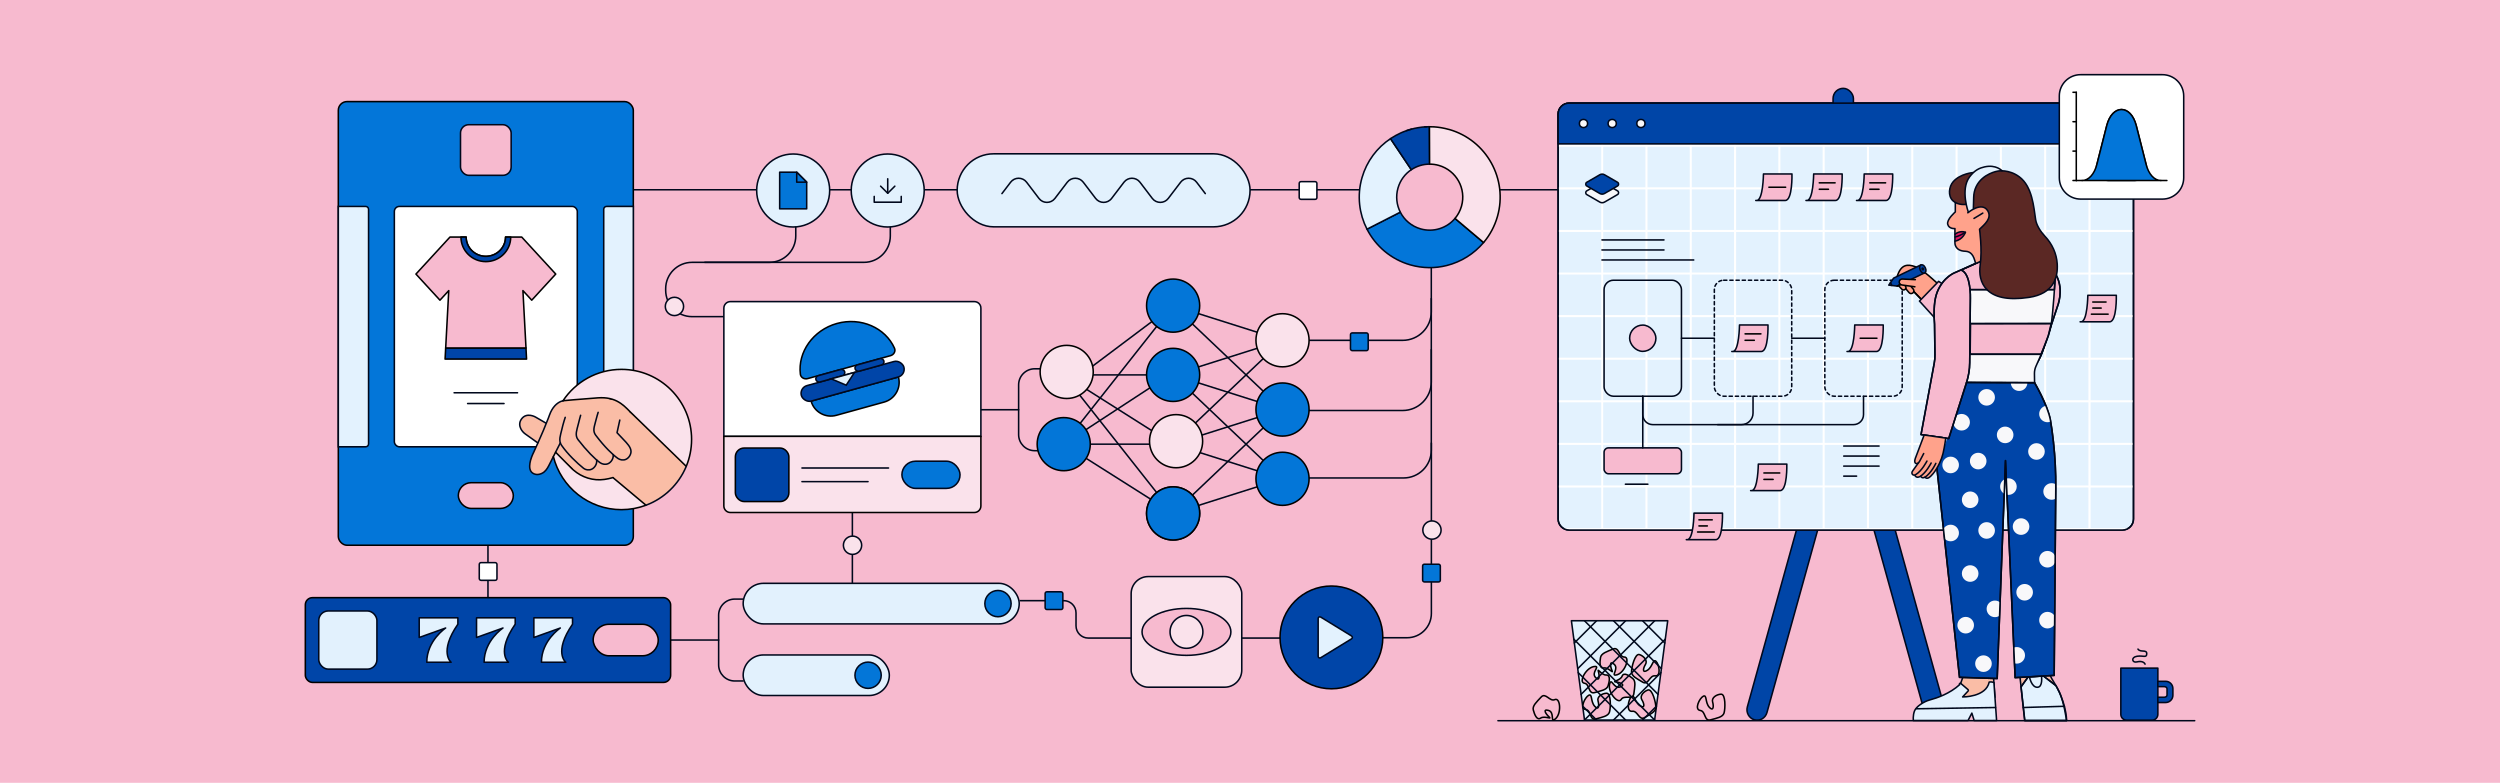 <?xml version="1.0" encoding="UTF-8"?>
<svg xmlns="http://www.w3.org/2000/svg" xmlns:xlink="http://www.w3.org/1999/xlink" id="Layer_1" viewBox="0 0 1600 501">
  <defs>
    <style>.cls-1,.cls-2,.cls-3,.cls-4,.cls-5,.cls-6,.cls-7,.cls-8,.cls-9,.cls-10,.cls-11,.cls-12,.cls-13,.cls-14,.cls-15,.cls-16,.cls-17,.cls-18,.cls-19,.cls-20,.cls-21,.cls-22,.cls-23,.cls-24,.cls-25,.cls-26,.cls-27,.cls-28{stroke-linecap:round;stroke-linejoin:round;}.cls-1,.cls-2,.cls-3,.cls-4,.cls-5,.cls-7,.cls-9,.cls-11,.cls-13,.cls-14,.cls-15,.cls-17,.cls-19,.cls-20,.cls-21,.cls-22,.cls-24,.cls-25,.cls-29,.cls-30,.cls-31,.cls-32,.cls-33,.cls-28{stroke:#00081c;}.cls-1,.cls-34{fill:#5b2824;}.cls-2{fill:#e21462;}.cls-3,.cls-35{fill:#e31462;}.cls-4,.cls-32{fill:#e2f1fd;}.cls-5,.cls-6{fill:#fae2eb;}.cls-6,.cls-8,.cls-10,.cls-12,.cls-16,.cls-18,.cls-23,.cls-26,.cls-27{stroke:#000;}.cls-7{fill:#ffc000;}.cls-8,.cls-36{fill:#ffa28b;}.cls-9,.cls-25,.cls-30,.cls-37{fill:#fff;}.cls-10{fill:#f6b9ce;}.cls-11,.cls-31,.cls-38{fill:#e3f2fe;}.cls-12,.cls-13,.cls-39{fill:#0045a8;}.cls-14{fill:#0045a7;}.cls-15,.cls-18,.cls-26{fill:#0376d9;}.cls-16,.cls-17,.cls-29{fill:#0376d8;}.cls-19,.cls-40,.cls-24,.cls-27,.cls-28{fill:none;}.cls-41{clip-path:url(#clippath);}.cls-40,.cls-42,.cls-43,.cls-44,.cls-34,.cls-35,.cls-36,.cls-37,.cls-38,.cls-39{stroke-width:0px;}.cls-20,.cls-43{fill:#fabda6;}.cls-21,.cls-44{fill:#f8f8fa;}.cls-22,.cls-23,.cls-33,.cls-42{fill:#f7bacf;}.cls-24{stroke-dasharray:0 0 1.99 1.99;}.cls-45{clip-path:url(#clippath-1);}.cls-25,.cls-26,.cls-27{stroke-width:.99px;}.cls-29,.cls-30,.cls-31,.cls-32,.cls-33{stroke-miterlimit:10;}.cls-28{stroke-dasharray:0 0 1.98 1.98;}</style>
    <clipPath id="clippath">
      <path class="cls-40" d="M1365.43,73.06v259.12c0,3.89-3.15,7.03-7.04,7.03h-354.16c-3.89,0-7.03-3.15-7.03-7.03V73.06c0-3.89,3.15-7.03,7.03-7.03h354.16c3.89,0,7.04,3.15,7.04,7.03Z"></path>
    </clipPath>
    <clipPath id="clippath-1">
      <path class="cls-40" d="M1239.6,299.56l14.48,133.93,24.12.78,5.31-139.47,6.17,138.9,25-1.44,1.01-119.89c.08-9.86-.41-19.71-1.49-29.51-.57-5.15-1.24-10.42-1.95-14.11-1.9-9.89-10.14-23.83-10.14-23.83l-43.48-.19"></path>
    </clipPath>
  </defs>
  <rect class="cls-42" x="-4.58" y="-4.42" width="1609.16" height="509.85"></rect>
  <path class="cls-19" d="M916.08,283.58v109.02c0,8.59-6.96,15.55-15.55,15.55h-38.06"></path>
  <line class="cls-19" x1="312.3" y1="337.47" x2="312.3" y2="391.36"></line>
  <line class="cls-19" x1="545.52" y1="327.75" x2="545.52" y2="374.58"></line>
  <path class="cls-19" d="M475.57,383.42h-5.35c-5.68,0-10.29,4.61-10.29,10.29v31.83c0,5.68,4.61,10.29,10.29,10.29h5.35"></path>
  <line class="cls-19" x1="459.92" y1="409.63" x2="426.35" y2="409.63"></line>
  <path class="cls-19" d="M569.8,145.43v5.59c0,9.32-7.56,16.88-16.88,16.88h-110.01c-9.32,0-16.88,7.56-16.88,16.88v.99c0,9.32,7.56,16.88,16.88,16.88h22.32"></path>
  <path class="cls-19" d="M667.56,236.03h-5.35c-5.68,0-10.29,4.61-10.29,10.29v31.83c0,5.68,4.61,10.29,10.29,10.29h5.35"></path>
  <line class="cls-19" x1="651.92" y1="262.23" x2="618.35" y2="262.23"></line>
  <path class="cls-19" d="M916.03,165.42v78.97c0,10.12-8.21,18.33-18.33,18.33h-81.38"></path>
  <path class="cls-19" d="M816.32,217.82h81.38c10.12,0,18.33-8.21,18.33-18.33v-8.39"></path>
  <path class="cls-19" d="M916.03,223.81v64.32c0,9.81-7.96,17.77-17.77,17.77h-76.13"></path>
  <circle class="cls-5" cx="916.45" cy="339.24" r="5.85"></circle>
  <rect class="cls-12" x="195.41" y="382.5" width="233.79" height="54.25" rx="4.57" ry="4.57"></rect>
  <rect class="cls-32" x="204" y="391.01" width="37.23" height="37.23" rx="6.1" ry="6.1"></rect>
  <path class="cls-11" d="M304.98,395.41v12.57l16.91-6.05s-12.06,8.06-12.06,21.91h15.57s-8.07-6.35,4.33-24.34v-4.1h-24.74Z"></path>
  <path class="cls-11" d="M341.67,395.41v12.57l16.91-6.05s-12.06,8.06-12.06,21.91h15.57s-8.07-6.35,4.33-24.34v-4.1h-24.74Z"></path>
  <path class="cls-11" d="M268.29,395.41v12.57l16.91-6.05s-12.06,8.06-12.06,21.91h15.57s-8.07-6.35,4.33-24.34v-4.1h-24.74Z"></path>
  <rect class="cls-23" x="379.63" y="399.55" width="41.64" height="20.15" rx="10.07" ry="10.07"></rect>
  <line class="cls-3" x1="943.16" y1="121.44" x2="1303.6" y2="121.44"></line>
  <line class="cls-3" x1="390.57" y1="121.44" x2="870.28" y2="121.44"></line>
  <path class="cls-15" d="M931.21,139.79l18.29,15.42c-6.12,7.25-14.39,12.39-23.55,14.71-7.4,1.89-15.41,1.87-23.32-.39-12.51-3.58-22.24-12.11-27.76-22.87l21.32-10.88c2.59,5.04,7.15,9.03,13.03,10.71,8.26,2.36,16.79-.53,21.99-6.7Z"></path>
  <path class="cls-11" d="M889.94,88.74l13.31,19.85c-4,2.68-7.11,6.74-8.54,11.76-1.54,5.37-.85,10.83,1.48,15.42l-21.32,10.88c-5-9.74-6.47-21.46-3.2-32.89,3.06-10.68,9.73-19.35,18.27-25.02Z"></path>
  <path class="cls-13" d="M914.85,81.1l.1,23.94c-4.21,0-8.28,1.28-11.69,3.56l-13.31-19.85v-.04c2.11-1.39,4.3-2.61,6.59-3.64.44-.21.89-.4,1.34-.58.76-.31,1.56-.6,2.35-.88.42-.15.84-.31,1.28-.43.23-.06.44-.15.66-.19.4-.14.81-.25,1.19-.35.66-.19,1.34-.35,2.01-.5.78-.15,1.56-.31,2.35-.44.79-.13,1.6-.26,2.4-.34.58-.06,1.19-.12,1.79-.16.43-.02.85-.05,1.26-.06.57-.02,1.13-.05,1.69-.04Z"></path>
  <path class="cls-19" d="M901.5,83.18c-.43.13-.86.28-1.28.43"></path>
  <path class="cls-19" d="M903.35,82.64c-.4.09-.8.21-1.19.35"></path>
  <path class="cls-19" d="M913.16,81.14c-.42,0-.83.04-1.26.06"></path>
  <path class="cls-6" d="M927.42,82.85c23.95,6.85,37.78,31.76,30.94,55.71-1.81,6.32-4.88,11.95-8.86,16.66l-18.29-15.42c1.85-2.22,3.29-4.85,4.14-7.81,3.21-11.23-3.28-22.92-14.51-26.13-1.96-.56-3.94-.83-5.9-.8l-.1-23.94c.61-.01,1.24,0,1.85.05.38,0,.75,0,1.14.03.56.03,1.13.09,1.7.15.29.02.57.06.87.1.53.05,1.05.13,1.57.22.26.03.5.08.76.13.72.12,1.45.27,2.18.44.83.18,1.65.39,2.48.63Z"></path>
  <path class="cls-14" d="M1122.78,460.66h0c-3.45-1.01-5.46-4.73-4.48-8.27l32.49-116.94c.98-3.54,4.61-5.61,8.06-4.6h0c3.45,1.01,5.46,4.73,4.48,8.27l-32.49,116.94c-.98,3.54-4.61,5.61-8.06,4.6Z"></path>
  <path class="cls-14" d="M1239.87,460.66h0c3.45-1.01,5.46-4.73,4.48-8.27l-32.49-116.94c-.98-3.54-4.61-5.61-8.06-4.6h0c-3.45,1.01-5.46,4.73-4.48,8.27l32.49,116.94c.98,3.54,4.61,5.61,8.06,4.6Z"></path>
  <path class="cls-11" d="M1365.43,73.06v259.12c0,3.89-3.15,7.03-7.04,7.03h-354.16c-3.89,0-7.03-3.15-7.03-7.03V73.06c0-3.89,3.15-7.03,7.03-7.03h354.16c3.89,0,7.04,3.15,7.04,7.03Z"></path>
  <g class="cls-41">
    <path class="cls-37" d="M1365.85,121.2c.36,0,.66-.29.66-.66s-.29-.66-.66-.66h-27.93v-25.94h27.93c.36,0,.66-.29.66-.66s-.29-.66-.66-.66h-27.93v-25.94h20.89c.36,0,.66-.29.66-.66s-.29-.66-.66-.66h-21.54s0,0,0,0,0,0,0,0h-28.34s0,0,0,0,0,0,0,0h-28.34s0,0,0,0,0,0,0,0h-28.34s0,0,0,0,0,0,0,0h-28.35s0,0,0,0,0,0,0,0h-28.35s0,0,0,0,0,0,0,0h-28.35s0,0,0,0,0,0,0,0h-28.35s0,0,0,0,0,0,0,0h-28.35s0,0,0,0,0,0,0,0h-28.35s0,0,0,0,0,0,0,0h-28.35s0,0,0,0h-49.08c-.36,0-.66.29-.66.66s.29.66.66.66h20.07v25.94h-27.93c-.36,0-.66.29-.66.66s.29.66.66.66h27.93v25.94h-27.93c-.36,0-.66.29-.66.66s.29.66.66.66h27.93v25.94h-27.93c-.36,0-.66.29-.66.66s.29.66.66.66h27.93v25.94h-27.93c-.36,0-.66.29-.66.66s.29.66.66.66h27.93v25.94h-27.93c-.36,0-.66.29-.66.66s.29.66.66.66h27.93v25.94h-27.93c-.36,0-.66.29-.66.66s.29.66.66.66h27.93v25.94h-27.93c-.36,0-.66.29-.66.66s.29.66.66.66h27.93v25.94h-27.93c-.36,0-.66.29-.66.66s.29.66.66.66h27.93v25.94h-27.93c-.36,0-.66.29-.66.66s.29.66.66.66h27.93v25.94h-27.93c-.36,0-.66.29-.66.66s.29.66.66.66h27.93v-.69h-20.07c-.36,0-.66.29-.66.66s.29.66.66.66h354.16c.36,0,.66-.29.66-.66s-.29-.66-.66-.66h-20.89v.69h27.93c.36,0,.66-.29.66-.66s-.29-.66-.66-.66h-27.93v-25.94h27.93c.36,0,.66-.29.66-.66s-.29-.66-.66-.66h-27.93v-25.94h27.93c.36,0,.66-.29.66-.66s-.29-.66-.66-.66h-27.93v-25.94h27.93c.36,0,.66-.29.66-.66s-.29-.66-.66-.66h-27.93v-25.94h27.93c.36,0,.66-.29.66-.66s-.29-.66-.66-.66h-27.93v-25.94h27.93c.36,0,.66-.29.66-.66s-.29-.66-.66-.66h-27.93v-25.94h27.93c.36,0,.66-.29.66-.66s-.29-.66-.66-.66h-27.93v-25.94h27.93c.36,0,.66-.29.66-.66s-.29-.66-.66-.66h-27.93v-25.94h27.93ZM1336.6,119.89h-27.04v-25.94h27.04v25.94ZM1279.9,92.63h-27.04v-25.94h27.04v25.94ZM1281.21,66.69h27.04v25.94h-27.04v-25.94ZM1167.8,228.91v-25.94h27.04v25.94h-27.04ZM1194.84,230.22v25.94h-27.04v-25.94h27.04ZM1167.8,201.65v-25.94h27.04v25.94h-27.04ZM1167.8,174.4v-25.94h27.04v25.94h-27.04ZM1166.49,174.4h-27.04v-25.94h27.04v25.94ZM1166.49,175.71v25.94h-27.04v-25.94h27.04ZM1166.49,202.97v25.94h-27.04v-25.94h27.04ZM1166.49,230.22v25.94h-27.04v-25.94h27.04ZM1166.49,257.48v25.94h-27.04v-25.94h27.04ZM1167.8,257.48h27.04v25.94h-27.04v-25.94ZM1196.16,257.48h27.04v25.94h-27.04v-25.94ZM1196.16,256.17v-25.94h27.04v25.94h-27.04ZM1196.16,228.91v-25.94h27.04v25.94h-27.04ZM1196.16,201.65v-25.94h27.04v25.94h-27.04ZM1196.16,174.4v-25.94h27.04v25.94h-27.04ZM1196.16,147.14v-25.94h27.04v25.94h-27.04ZM1194.84,147.14h-27.04v-25.94h27.04v25.94ZM1166.49,147.14h-27.04v-25.94h27.04v25.94ZM1138.14,147.14h-27.04v-25.94h27.04v25.94ZM1138.14,148.46v25.94h-27.04v-25.94h27.04ZM1138.14,175.71v25.94h-27.04v-25.94h27.04ZM1138.14,202.97v25.94h-27.04v-25.94h27.04ZM1138.14,230.22v25.94h-27.04v-25.94h27.04ZM1138.14,257.48v25.94h-27.04v-25.94h27.04ZM1138.14,284.74v25.94h-27.04v-25.94h27.04ZM1139.45,284.74h27.04v25.94h-27.04v-25.94ZM1167.8,284.74h27.04v25.94h-27.04v-25.94ZM1196.16,284.74h27.04v25.94h-27.04v-25.94ZM1224.51,284.74h27.04v25.94h-27.04v-25.94ZM1224.51,283.42v-25.94h27.04v25.94h-27.04ZM1224.51,256.17v-25.94h27.04v25.94h-27.04ZM1224.51,228.91v-25.94h27.04v25.94h-27.04ZM1224.51,201.65v-25.94h27.04v25.94h-27.04ZM1224.51,174.4v-25.94h27.04v25.94h-27.04ZM1224.51,147.14v-25.94h27.04v25.94h-27.04ZM1224.51,119.89v-25.94h27.04v25.94h-27.04ZM1223.19,119.89h-27.04v-25.94h27.04v25.94ZM1194.84,119.89h-27.04v-25.94h27.04v25.94ZM1166.49,119.89h-27.04v-25.94h27.04v25.94ZM1138.14,119.89h-27.04v-25.94h27.04v25.94ZM1109.78,119.89h-27.04v-25.94h27.04v25.94ZM1109.78,121.2v25.94h-27.04v-25.94h27.04ZM1109.78,148.46v25.94h-27.04v-25.94h27.04ZM1109.78,175.71v25.94h-27.04v-25.94h27.04ZM1109.78,202.97v25.94h-27.04v-25.94h27.04ZM1109.78,230.22v25.94h-27.04v-25.94h27.04ZM1109.78,257.48v25.94h-27.04v-25.94h27.04ZM1109.78,284.74v25.94h-27.04v-25.94h27.04ZM1109.78,311.99v25.94h-27.04v-25.94h27.04ZM1111.1,311.99h27.04v25.94h-27.04v-25.94ZM1139.45,311.99h27.04v25.94h-27.04v-25.94ZM1167.8,311.99h27.04v25.94h-27.04v-25.94ZM1196.16,311.99h27.04v25.94h-27.04v-25.94ZM1224.51,311.99h27.04v25.94h-27.04v-25.94ZM1252.86,311.99h27.04v25.94h-27.04v-25.94ZM1252.86,310.68v-25.94h27.04v25.94h-27.04ZM1252.86,283.42v-25.94h27.04v25.94h-27.04ZM1252.86,256.17v-25.94h27.04v25.94h-27.04ZM1252.86,228.91v-25.94h27.04v25.94h-27.04ZM1252.86,201.65v-25.94h27.04v25.94h-27.04ZM1252.86,174.4v-25.94h27.04v25.94h-27.04ZM1252.86,147.14v-25.94h27.04v25.94h-27.04ZM1252.86,119.89v-25.94h27.04v25.94h-27.04ZM1251.55,92.63h-27.04v-25.94h27.04v25.94ZM1223.19,92.63h-27.04v-25.94h27.04v25.94ZM1194.84,92.63h-27.04v-25.94h27.04v25.94ZM1166.49,92.63h-27.04v-25.94h27.04v25.94ZM1138.14,92.63h-27.04v-25.94h27.04v25.94ZM1109.78,92.63h-27.04v-25.94h27.04v25.94ZM1081.43,92.63h-27.04v-25.94h27.04v25.94ZM1081.43,93.95v25.94h-27.04v-25.94h27.04ZM1081.43,121.2v25.94h-27.04v-25.94h27.04ZM1081.43,148.46v25.94h-27.04v-25.94h27.04ZM1081.43,175.71v25.94h-27.04v-25.94h27.04ZM1081.43,202.97v25.94h-27.04v-25.94h27.04ZM1081.43,230.22v25.94h-27.04v-25.94h27.04ZM1081.43,257.48v25.94h-27.04v-25.94h27.04ZM1081.43,284.74v25.94h-27.04v-25.94h27.04ZM1081.43,311.99v25.94h-27.04v-25.94h27.04ZM1081.43,339.25v-.69h-27.04v.69h27.04ZM1082.75,339.25h27.04v-.69h-27.04v.69ZM1111.1,339.25h27.04v-.69h-27.04v.69ZM1139.45,339.25h27.04v-.69h-27.04v.69ZM1167.8,339.25h27.04v-.69h-27.04v.69ZM1196.16,339.25h27.04v-.69h-27.04v.69ZM1224.51,339.25h27.04v-.69h-27.04v.69ZM1252.86,339.25h27.04v-.69h-27.04v.69ZM1281.21,339.25h27.04v-.69h-27.04v.69ZM1281.21,337.93v-25.94h27.04v25.94h-27.04ZM1281.21,310.68v-25.94h27.04v25.94h-27.04ZM1281.21,283.42v-25.94h27.04v25.94h-27.04ZM1281.21,256.17v-25.94h27.04v25.94h-27.04ZM1281.21,228.91v-25.94h27.04v25.94h-27.04ZM1281.21,201.65v-25.94h27.04v25.94h-27.04ZM1281.21,174.4v-25.94h27.04v25.94h-27.04ZM1281.21,147.14v-25.94h27.04v25.94h-27.04ZM1281.21,119.89v-25.94h27.04v25.94h-27.04ZM1336.6,92.63h-27.04v-25.94h27.04v25.94ZM1026.04,66.69h27.04v25.94h-27.04v-25.94ZM1026.04,93.95h27.04v25.94h-27.04v-25.94ZM1026.04,121.2h27.04v25.94h-27.04v-25.94ZM1026.04,148.46h27.04v25.94h-27.04v-25.94ZM1026.04,175.71h27.04v25.94h-27.04v-25.94ZM1026.04,202.97h27.04v25.94h-27.04v-25.94ZM1026.04,230.22h27.04v25.94h-27.04v-25.94ZM1026.04,257.48h27.04v25.94h-27.04v-25.94ZM1026.04,284.74h27.04v25.94h-27.04v-25.94ZM1026.04,311.99h27.04v25.94h-27.04v-25.94ZM1026.04,339.25h27.04v-.69h-27.04v.69ZM1336.6,338.55h-27.04v.69h27.04v-.69ZM1336.6,337.93h-27.04v-25.94h27.04v25.94ZM1336.6,310.68h-27.04v-25.94h27.04v25.94ZM1336.6,283.42h-27.04v-25.94h27.04v25.94ZM1336.6,256.17h-27.04v-25.94h27.04v25.94ZM1336.6,228.91h-27.04v-25.94h27.04v25.94ZM1336.6,201.65h-27.04v-25.94h27.04v25.94ZM1336.6,174.4h-27.04v-25.94h27.04v25.94ZM1336.6,147.14h-27.04v-25.94h27.04v25.94Z"></path>
  </g>
  <path class="cls-22" d="M1139.24,313.99c-4.77,0-22.33,0-18.23,0s4.32-16.97,4.32-16.97h18.23s.45,16.97-4.32,16.97Z"></path>
  <line class="cls-10" x1="1128.93" y1="302.71" x2="1139.01" y2="302.71"></line>
  <line class="cls-10" x1="1128.93" y1="306.82" x2="1134.78" y2="306.82"></line>
  <path class="cls-19" d="M1365.43,73.06v259.12c0,3.89-3.15,7.03-7.04,7.03h-354.16c-3.89,0-7.03-3.15-7.03-7.03V73.06c0-3.89,3.15-7.03,7.03-7.03h354.16c3.89,0,7.04,3.15,7.04,7.03Z"></path>
  <rect class="cls-13" x="1173.16" y="56.54" width="13.03" height="26.91" rx="6.52" ry="6.52"></rect>
  <path class="cls-14" d="M1365.43,73.03v19.04h-368.22v-19.04c0-3.89,3.15-7.03,7.03-7.03h354.16c3.89,0,7.04,3.15,7.04,7.03Z"></path>
  <line class="cls-2" x1="958.71" y1="461.24" x2="1404.59" y2="461.24"></line>
  <path class="cls-23" d="M1088.2,454.71c3.5.47,2.44,7.14,6.51,6.01,4.07-1.13,7.86-1.72,8.68-4.41.81-2.69,1.08-12.15-1.9-12.03s-6.23,2.29-5.42,5c.81,2.71.54,6.34-2.17,3.31-2.71-3.04-1.36-8.25-3.8-7-2.44,1.25-5.96,8.57-1.9,9.11Z"></path>
  <path class="cls-23" d="M995.05,447.76c-3.22,1.46-5.85-4.77-8.7-1.66-2.85,3.11-5.76,5.62-5.03,8.33.73,2.71,2.23,6.84,4.7,5.15,2.47-1.68,7.54,1.14,5.41-.73-2.12-1.87-4.29-5.31-.38-4.17,3.91,1.14,1.31,7.29,3.69,5.92,4.92-2.84,4.05-14.54.31-12.85Z"></path>
  <polygon class="cls-11" points="1067.34 397.27 1065.78 409.1 1065.46 411.51 1063.3 427.94 1062.96 430.52 1061.13 444.37 1060.13 451.95 1058.97 460.81 1058.96 460.85 1014.09 460.85 1014.08 460.81 1014.08 460.8 1012.91 451.95 1011.92 444.36 1010.09 430.53 1010.08 430.52 1009.75 427.94 1007.58 411.51 1007.26 409.1 1005.7 397.27 1067.34 397.27"></polygon>
  <path class="cls-23" d="M1014.88,454.1c3.5.47,2.44,7.14,6.51,6.01,4.07-1.13,7.86-1.72,8.68-4.41s1.08-12.15-1.9-12.03c-2.98.12-6.23,2.29-5.42,5,.81,2.71.54,6.34-2.17,3.31-2.71-3.04-1.36-8.25-3.8-7-2.44,1.25-5.96,8.57-1.9,9.11Z"></path>
  <path class="cls-23" d="M1044.69,455.22c3.5-.49,4.27,6.22,7.88,4.04,3.61-2.18,7.11-3.77,7.17-6.58.06-2.81-2.22-12-5.06-11.08-2.84.92-5.39,3.88-3.88,6.28,1.51,2.39,2.23,5.97-1.2,3.77-3.43-2.2-3.52-7.58-5.54-5.72-2.01,1.86-3.44,9.86.62,9.29Z"></path>
  <path class="cls-23" d="M1059.22,432.55c-3.5-.49-4.27,6.22-7.88,4.04-3.61-2.18-7.11-3.77-7.17-6.58-.06-2.81,2.22-12,5.06-11.08,2.84.92,5.39,3.88,3.88,6.28-1.51,2.39-2.23,5.97,1.2,3.77,3.43-2.2,3.52-7.58,5.54-5.72s3.44,9.86-.62,9.29Z"></path>
  <path class="cls-23" d="M1014,437.26c3.5.47,2.44,7.14,6.51,6.01,4.07-1.13,7.86-1.72,8.68-4.41.81-2.69,1.72-6.98-1.26-6.86-2.98.12-5.79-4.95-4.98-2.24.81,2.71.83,6.77-1.88,3.74-2.71-3.04,2.74-6.88,0-6.97-5.67-.19-11.13,10.19-7.06,10.74Z"></path>
  <path class="cls-23" d="M1037.6,447.63c1.79-3.05,7.53.52,8.06-3.67.54-4.19,1.46-7.92-.7-9.71-2.16-1.79-5.77-4.3-6.81-1.5-1.04,2.8-6.81,3.42-4,3.72,2.81.3,6.56,1.86,2.71,3.18-3.85,1.32-5.28-5.19-6.43-2.7-2.38,5.16,5.08,14.21,7.16,10.67Z"></path>
  <path class="cls-23" d="M1039.58,420.51c-3.53-.02-3.33-6.77-7.22-5.13-3.89,1.64-7.58,2.71-8.04,5.48-.46,2.77-.82,7.15,2.12,6.64s6.38,4.17,5.23,1.59c-1.15-2.59-1.69-6.61,1.39-3.95,3.08,2.67-1.84,7.18.89,6.92,5.65-.54,9.73-11.53,5.63-11.55Z"></path>
  <polyline class="cls-19" points="1021.81 397.27 1017.93 401.16 1008.62 410.46 1007.58 411.51"></polyline>
  <polyline class="cls-19" points="1009.75 427.94 1017.93 419.77 1027.23 410.46 1036.52 401.17 1040.41 397.27"></polyline>
  <polyline class="cls-19" points="1011.92 444.36 1017.93 438.35 1027.22 429.06 1036.52 419.76 1045.82 410.46 1055.12 401.16 1059.01 397.27"></polyline>
  <polyline class="cls-19" points="1014.08 460.81 1014.08 460.8 1017.93 456.96 1027.23 447.66 1036.52 438.37 1045.82 429.06 1055.12 419.77 1064.42 410.46 1065.78 409.1"></polyline>
  <polyline class="cls-19" points="1062.96 430.52 1055.12 438.35 1045.82 447.66 1036.52 456.95 1032.63 460.85"></polyline>
  <polyline class="cls-19" points="1051.24 460.85 1055.12 456.96 1060.13 451.95"></polyline>
  <polyline class="cls-19" points="1012.91 451.95 1017.93 456.96 1021.81 460.85"></polyline>
  <polyline class="cls-19" points="1010.08 430.52 1010.09 430.53 1017.93 438.35 1027.23 447.66 1036.52 456.95 1040.41 460.85"></polyline>
  <polyline class="cls-19" points="1058.97 460.81 1055.12 456.96 1045.82 447.66 1036.52 438.37 1027.22 429.06 1017.93 419.77 1008.62 410.46 1007.26 409.1"></polyline>
  <polyline class="cls-19" points="1014.04 397.27 1017.93 401.16 1027.23 410.46 1036.52 419.76 1045.82 429.06 1055.12 438.35 1061.13 444.37"></polyline>
  <polyline class="cls-19" points="1032.63 397.27 1036.52 401.17 1045.82 410.46 1055.12 419.77 1063.3 427.94"></polyline>
  <polyline class="cls-19" points="1065.46 411.51 1064.42 410.46 1055.12 401.16 1051.24 397.27"></polyline>
  <circle class="cls-21" cx="1013.43" cy="79.03" r="2.62"></circle>
  <circle class="cls-21" cx="1031.81" cy="79.03" r="2.62"></circle>
  <circle class="cls-21" cx="1050.18" cy="79.03" r="2.62"></circle>
  <path class="cls-13" d="M1357.34,427.61h23.69v29.57c0,2.06-1.67,3.74-3.74,3.74h-16.22c-2.06,0-3.74-1.67-3.74-3.74v-29.57h0Z"></path>
  <path class="cls-13" d="M1386.01,436.05h-4.98v3.4h4.15c.95,0,1.73.63,1.73,1.41v3.95c0,.78-.78,1.41-1.73,1.41h-4.15v3.4h4.98c2.55,0,4.64-2.09,4.64-4.64v-4.31c0-2.55-2.09-4.64-4.64-4.64Z"></path>
  <path class="cls-19" d="M1372.83,425.04s-.89-2.51-5.36-1.4c-2.89.72-3.86-3.02.22-3.63,4.08-.61,6.15,1.25,6.22-1.6.07-2.98-4.04-.64-5.6-2.98"></path>
  <path class="cls-21" d="M1015.55,122.15l8.35-4.82c.92-.53,2.05-.53,2.96,0l8.35,4.82c.92.53.92,1.85,0,2.38l-8.35,4.82c-.92.53-2.05.53-2.96,0l-8.35-4.82c-.92-.53-.92-1.85,0-2.38Z"></path>
  <path class="cls-13" d="M1015.55,116.65l8.35-4.82c.92-.53,2.05-.53,2.96,0l8.35,4.82c.92.53.92,1.85,0,2.38l-8.35,4.82c-.92.53-2.05.53-2.96,0l-8.35-4.82c-.92-.53-.92-1.85,0-2.38Z"></path>
  <path class="cls-22" d="M1207,128.3c-4.77,0-22.33,0-18.23,0s4.32-16.97,4.32-16.97h18.23s.45,16.97-4.32,16.97Z"></path>
  <line class="cls-10" x1="1196.7" y1="117.02" x2="1206.77" y2="117.02"></line>
  <line class="cls-10" x1="1196.7" y1="121.13" x2="1202.55" y2="121.13"></line>
  <path class="cls-22" d="M1174.66,128.3c-4.77,0-22.33,0-18.23,0s4.32-16.97,4.32-16.97h18.23s.45,16.97-4.32,16.97Z"></path>
  <line class="cls-10" x1="1164.35" y1="117.02" x2="1174.43" y2="117.02"></line>
  <line class="cls-10" x1="1164.35" y1="121.13" x2="1170.21" y2="121.13"></line>
  <path class="cls-22" d="M1142.53,128.3c-4.77,0-22.33,0-18.23,0s4.32-16.97,4.32-16.97h18.23s.45,16.97-4.32,16.97Z"></path>
  <line class="cls-10" x1="1132.12" y1="119.82" x2="1142.79" y2="119.82"></line>
  <rect class="cls-28" x="1097.18" y="179.34" width="49.52" height="74.24" rx="6" ry="6"></rect>
  <rect class="cls-19" x="1026.61" y="179.34" width="49.52" height="74.24" rx="6" ry="6"></rect>
  <rect class="cls-22" x="1026.61" y="286.63" width="49.52" height="16.59" rx="2.84" ry="2.84"></rect>
  <rect class="cls-24" x="1167.89" y="179.34" width="49.52" height="74.24" rx="6" ry="6"></rect>
  <path class="cls-19" d="M1192.65,253.68v11.68c0,3.53-2.86,6.4-6.4,6.4h-128.49c-3.53,0-6.4-2.86-6.4-6.4v-11.72"></path>
  <line class="cls-21" x1="1076.13" y1="216.46" x2="1097.18" y2="216.46"></line>
  <line class="cls-21" x1="1051.37" y1="253.58" x2="1051.37" y2="286.63"></line>
  <line class="cls-21" x1="1146.7" y1="216.46" x2="1167.89" y2="216.46"></line>
  <line class="cls-21" x1="1025.28" y1="166.39" x2="1083.97" y2="166.39"></line>
  <line class="cls-21" x1="1025.28" y1="159.97" x2="1064.92" y2="159.97"></line>
  <line class="cls-21" x1="1025.28" y1="153.55" x2="1064.92" y2="153.55"></line>
  <line class="cls-21" x1="1180.01" y1="291.89" x2="1202.57" y2="291.89"></line>
  <line class="cls-21" x1="1180.01" y1="298.31" x2="1202.57" y2="298.31"></line>
  <line class="cls-21" x1="1180.01" y1="304.72" x2="1188.21" y2="304.72"></line>
  <line class="cls-21" x1="1180.01" y1="285.47" x2="1202.57" y2="285.47"></line>
  <line class="cls-21" x1="1040.26" y1="309.89" x2="1054.62" y2="309.89"></line>
  <rect class="cls-22" x="1042.96" y="208.05" width="16.82" height="16.82" rx="8.41" ry="8.41"></rect>
  <path class="cls-19" d="M1121.94,253.58v10.79c0,4.08-3.31,7.39-7.39,7.39h-15.21"></path>
  <path class="cls-22" d="M1127.19,224.95c-4.77,0-22.33,0-18.23,0s4.32-16.97,4.32-16.97h18.23s.45,16.97-4.32,16.97Z"></path>
  <line class="cls-10" x1="1116.88" y1="213.67" x2="1126.96" y2="213.67"></line>
  <line class="cls-10" x1="1116.88" y1="217.78" x2="1122.74" y2="217.78"></line>
  <path class="cls-22" d="M1200.94,224.95c-4.77,0-22.33,0-18.23,0s4.32-16.97,4.32-16.97h18.23s.45,16.97-4.32,16.97Z"></path>
  <line class="cls-10" x1="1190.54" y1="216.46" x2="1201.21" y2="216.46"></line>
  <path class="cls-22" d="M1098.07,345.38c-4.77,0-22.33,0-18.23,0s4.32-16.97,4.32-16.97h18.23s.45,16.97-4.32,16.97Z"></path>
  <line class="cls-10" x1="1087.35" y1="332.7" x2="1095.79" y2="332.7"></line>
  <line class="cls-10" x1="1087.35" y1="336.59" x2="1092.68" y2="336.59"></line>
  <line class="cls-10" x1="1086.46" y1="340.48" x2="1097.12" y2="340.48"></line>
  <path class="cls-22" d="M1350.12,205.96c-4.77,0-22.33,0-18.23,0s4.32-16.97,4.32-16.97h18.23s.45,16.97-4.32,16.97Z"></path>
  <line class="cls-10" x1="1339.4" y1="193.29" x2="1347.83" y2="193.29"></line>
  <line class="cls-10" x1="1339.4" y1="197.17" x2="1344.73" y2="197.17"></line>
  <line class="cls-10" x1="1338.51" y1="201.06" x2="1349.17" y2="201.06"></line>
  <path class="cls-8" d="M1243.02,184.14c-5.05-4.48-12.5-11.83-17.35-13.5-4.85-1.67-9.02-1.62-11.51,6.38l.86,5.7,4.64,1.98,5.18,1.91,8.08,8.35"></path>
  <polygon class="cls-39" points="1231.73 174.62 1229.42 169.51 1211.92 177.99 1209.92 180.87 1210.75 182.7 1214.23 183.1 1231.73 174.62"></polygon>
  <polygon class="cls-39" points="1210.75 182.7 1209.92 180.87 1208.81 182.47 1210.75 182.7"></polygon>
  <polygon class="cls-19" points="1209.92 180.87 1211.92 177.99 1229.42 169.51 1231.73 174.62 1214.23 183.1 1210.75 182.7 1208.81 182.47 1209.92 180.87"></polygon>
  <line class="cls-19" x1="1209.92" y1="180.87" x2="1210.75" y2="182.7"></line>
  <ellipse class="cls-13" cx="1230.57" cy="172.07" rx="1.79" ry="2.81" transform="translate(38.11 521.29) rotate(-24.28)"></ellipse>
  <ellipse class="cls-17" cx="1230.57" cy="172.07" rx=".4" ry=".63" transform="translate(38.11 521.29) rotate(-24.28)"></ellipse>
  <path class="cls-8" d="M1222.93,183.22l1.53,1.77c.64.74.55,1.86-.21,2.49h0c-.74.62-1.84.52-2.46-.22l-2.16-2.56"></path>
  <path class="cls-8" d="M1219.2,182.68l.33.47c.47.67.33,1.59-.31,2.09h0c-.63.49-1.54.42-2.08-.17l-2.13-2.34"></path>
  <path class="cls-8" d="M1225.81,178.98l-8.25-.39c-.97-.08-1.85.58-2.03,1.54h0c-.2,1.05.5,2.05,1.56,2.23l8.41,1.18"></path>
  <line class="cls-8" x1="1232.9" y1="194.97" x2="1224.82" y2="186.62"></line>
  <line class="cls-8" x1="1214.23" y1="183.1" x2="1216.35" y2="182.08"></line>
  <path class="cls-22" d="M1284.22,233.2s1.98,4.51,9.55,5.56c4.41.62,8.06-3.62,10.37-7.33,1.4-2.26,2.51-4.69,3.34-7.22l9.15-27.65s4.55-10.81-.59-20.32l-31.81,56.94h0Z"></path>
  <path class="cls-19" d="M1284.22,233.2s1.98,4.51,9.55,5.56c4.41.62,8.06-3.62,10.37-7.33,1.4-2.26,2.51-4.69,3.34-7.22l9.15-27.65s4.6-10.7-.54-20.2"></path>
  <polygon class="cls-22" points="1250.57 186.54 1240.72 180.06 1228.46 192.7 1242.08 207.75 1250.57 186.54"></polygon>
  <path class="cls-43" d="M1291.04,416.72l2.45,23.41,21.17-2.59-4.38-10.1-1.88-10.82-17.36.09Z"></path>
  <path class="cls-11" d="M1322.58,461.14s-1.5-11.36-4.49-18c-.57-1.28-2.34-4.41-2.34-4.41,0,0-7.91-6.11-8.03-6.1l-9.66.59c-.2,0-4.59,6.46-4.59,6.46l2.42,21.47h26.69Z"></path>
  <path class="cls-19" d="M1291.06,417.18l3.89,36.23.85,7.74h26.82s-.01-3.62-1.26-8.55c-1.11-4.38-3.19-10.17-7.12-16.39-1.68-2.65-2.98-5.52-3.9-8.52-.79-2.56-1.58-7-2.12-10.94"></path>
  <path class="cls-20" d="M1255.15,446.28l21.6-.03-1.97-28.53-17.96,1.15-.2,13.43-1.86,5.24,4.41,4.23-4.01,4.51Z"></path>
  <path class="cls-11" d="M1276.1,436.88s-1.27-.71-3.01-.37c-2.04,9.73-17,9.53-17,9.53l3.56-3.86c.1-.11.15-.25.14-.39,0-.14-.08-.28-.18-.38l-4.85-4.14c-.22-.19-.37.01-.56.24-.19.23-.35.38-.13.57l.11.1c-6.35,5.75-14.34,8.51-19.31,9.84-3.63.99-8.55,4.14-9.63,7.1-1.08,2.96-.69,6.02-.69,6.02h34.98s2.46-4.74,2.46-4.74l1.48,4.74h14.35s-1.71-24.26-1.71-24.26Z"></path>
  <path class="cls-19" d="M1226.48,453.62l50.64-.81"></path>
  <line class="cls-21" x1="1294.88" y1="452.81" x2="1321.21" y2="452.02"></line>
  <path class="cls-19" d="M1298.86,433.27s1.29,6.59,4.99,6.59c3.7,0,2.71-7.02,2.71-7.02"></path>
  <path class="cls-13" d="M1239.6,299.56l14.48,133.93,24.12.78,5.31-139.47,6.17,138.9,25-1.44,1.01-119.89c.08-9.86-.41-19.71-1.49-29.51-.57-5.15-1.24-10.42-1.95-14.11-1.9-9.89-10.14-23.83-10.14-23.83l-43.48-.19"></path>
  <g class="cls-45">
    <path class="cls-44" d="M1315.69,264.92c0,2.93-2.38,5.31-5.31,5.31-2.93,0-5.31-2.38-5.31-5.31,0-2.93,2.38-5.31,5.31-5.31,2.93,0,5.31,2.38,5.31,5.31Z"></path>
    <path class="cls-44" d="M1308.65,288.95c0,2.93-2.38,5.31-5.31,5.31-2.93,0-5.31-2.38-5.31-5.31,0-2.93,2.38-5.31,5.31-5.31,2.93,0,5.31,2.38,5.31,5.31Z"></path>
    <path class="cls-44" d="M1253.72,297.57c0,2.93-2.38,5.31-5.31,5.31-2.93,0-5.31-2.38-5.31-5.31s2.38-5.31,5.31-5.31c2.93,0,5.31,2.38,5.31,5.31Z"></path>
    <circle class="cls-44" cx="1260.91" cy="319.85" r="5.31"></circle>
    <circle class="cls-44" cx="1271.44" cy="339.49" r="5.31"></circle>
    <circle class="cls-44" cx="1285.39" cy="311.42" r="5.31"></circle>
    <path class="cls-44" d="M1315.69,357.91c0,2.93-2.38,5.31-5.31,5.31-2.93,0-5.31-2.38-5.31-5.31,0-2.93,2.38-5.31,5.31-5.31,2.93,0,5.31,2.38,5.31,5.31Z"></path>
    <circle class="cls-44" cx="1276.75" cy="389.67" r="5.31"></circle>
    <circle class="cls-44" cx="1260.91" cy="367.06" r="5.31"></circle>
    <path class="cls-44" d="M1263.35,400.12c0,2.93-2.38,5.31-5.31,5.31-2.93,0-5.31-2.38-5.31-5.31s2.38-5.31,5.31-5.31c2.93,0,5.31,2.38,5.31,5.31Z"></path>
    <circle class="cls-44" cx="1313.04" cy="314.54" r="5.31"></circle>
    <circle class="cls-44" cx="1293.48" cy="337.01" r="5.31"></circle>
    <path class="cls-44" d="M1315.69,396.9c0,2.93-2.38,5.31-5.31,5.31-2.93,0-5.31-2.38-5.31-5.31,0-2.93,2.38-5.31,5.31-5.31,2.93,0,5.31,2.38,5.31,5.31Z"></path>
    <path class="cls-44" d="M1274.73,424.73c0,2.93-2.38,5.31-5.31,5.31-2.93,0-5.31-2.38-5.31-5.31s2.38-5.31,5.31-5.31c2.93,0,5.31,2.38,5.31,5.31Z"></path>
    <path class="cls-44" d="M1301.08,379.05c0,2.93-2.38,5.31-5.31,5.31-2.93,0-5.31-2.38-5.31-5.31s2.38-5.31,5.31-5.31,5.31,2.38,5.31,5.31Z"></path>
    <circle class="cls-44" cx="1290.7" cy="419.42" r="5.31"></circle>
    <path class="cls-44" d="M1297.53,244.91c0,2.93-2.38,5.31-5.31,5.31-2.93,0-5.31-2.38-5.31-5.31,0-2.93,2.38-5.31,5.31-5.31,2.93,0,5.31,2.38,5.31,5.31Z"></path>
    <path class="cls-44" d="M1288.61,278.33c0,2.93-2.38,5.31-5.31,5.31-2.93,0-5.31-2.38-5.31-5.31,0-2.93,2.38-5.31,5.31-5.31,2.93,0,5.31,2.38,5.31,5.31Z"></path>
    <circle class="cls-44" cx="1266.05" cy="295.09" r="5.31"></circle>
    <path class="cls-44" d="M1253.72,341.12c0,2.93-2.38,5.31-5.31,5.31-2.93,0-5.31-2.38-5.31-5.31,0-2.93,2.38-5.31,5.31-5.31,2.93,0,5.31,2.38,5.31,5.31Z"></path>
    <circle class="cls-44" cx="1271.44" cy="254.3" r="5.31"></circle>
    <path class="cls-44" d="M1260.74,270.23c0,2.93-2.38,5.31-5.31,5.31-2.93,0-5.31-2.38-5.31-5.31,0-2.93,2.38-5.31,5.31-5.31,2.93,0,5.31,2.38,5.31,5.31Z"></path>
  </g>
  <path class="cls-44" d="M1258.62,244.72l43.48.19-.06-7.94,7.09-17.13,2.45-7.22,1.43-7.36,2.15-23.66-.21-5.22-46.36-9.22-17.14,7.14,7.17,70.41Z"></path>
  <path class="cls-22" d="M1261.14,207.17l-.23,19.44,45.43.08,4.55-11.73,1.85-7.87-51.6.08Z"></path>
  <path class="cls-22" d="M1255.38,172.74l5.44,12.62h54s.37-5.74.37-5.74l-6.25-5.6,1.85-7.87-43.24.92-12.18,5.66Z"></path>
  <path class="cls-22" d="M1267.37,167.37l-16.02,7.02s-7.56,2.65-11.49,12.43c-1.96,4.89-2.4,11.8-1.76,20.6l.26,19.79c.02,1.76-.13,3.51-.45,5.24l-8.46,45.69,17.73,2.53,11.43-35.95c1.28-4.03,1.96-8.24,2-12.47l.43-41.45s.46-15.62-5.85-17.95"></path>
  <path class="cls-36" d="M1251.4,129.67v5.97s-5.66,4.81-4.85,7.92c.81,3.11,4.6,2.71,4.6,2.71v9.07s-.35,5.29,6.81,5.47c1.53.04,2.97.74,3.96,1.91,1.12,1.32,1.69,3,2.43,5.75l11.68-4.72,1.22-31.34-25.84-2.74h0Z"></path>
  <path class="cls-1" d="M1262.85,110.43s-8.29.64-12.83,5.9c-2.68,3.1-3.51,9.03-.15,12.16,3.36,3.13,8.5,2.31,8.5,2.31l4.47-20.37h0Z"></path>
  <path class="cls-38" d="M1259.76,135.84s-5.32-14.5.76-22.63c3.35-4.48,6.6-5.73,9.64-6.41,7.37-1.64,11.13,2.49,11.13,2.49l-18.25,24.41-3.28,2.14h0Z"></path>
  <path class="cls-34" d="M1259.4,136.19s8.98-7.57,12.77-1.25c2.82,4.7-2.01,8.65-5.27,11.79,0,0,1.84,12.85.41,23-1.43,10.15,2.77,24.9,31.26,20.6,15.65-2.37,18.59-12.61,18.06-21.37-.4-6.63-3.25-12.86-7.82-17.69-2.7-2.85-5.43-6.97-6.01-10.72-1.23-7.92-2.02-21.17-10.53-27.44-6.66-4.9-13.48-3.65-13.48-3.65,0,0-9.94,1.43-14.07,10.03-1,2.09-1.49,4.38-1.56,6.7l-.21,7.6"></path>
  <path class="cls-35" d="M1251.25,154.31c5-.88,6.65-5.69,6.65-5.69-3.89-1.24-6.66,1.28-6.66,1.28v4.41Z"></path>
  <path class="cls-19" d="M1251.25,154.31c5-.88,6.65-5.69,6.65-5.69-3.89-1.24-6.66,1.28-6.66,1.28"></path>
  <path class="cls-19" d="M1251.26,151.68c2.23-.5,3.78-1.33,6.48-2.92"></path>
  <path class="cls-19" d="M1268.98,136.39l-5.61,3.39"></path>
  <path class="cls-19" d="M1259.4,136.19s8.98-7.57,12.77-1.25c2.82,4.7-2.01,8.65-5.27,11.79,0,0,1.84,12.85.41,23-1.43,10.15,2.77,24.9,31.26,20.6,15.65-2.37,18.59-12.61,18.06-21.37-.4-6.63-3.25-12.86-7.82-17.69-2.7-2.85-5.43-6.97-6.01-10.72-1.23-7.92-2.02-21.17-10.53-27.44-6.66-4.9-13.48-3.65-13.48-3.65,0,0-9.94,1.43-14.07,10.03-1,2.09-1.49,4.38-1.56,6.7l-.21,7.6"></path>
  <path class="cls-19" d="M1251.4,129.67v5.97s-5.66,4.81-4.85,7.92c.81,3.11,4.6,2.71,4.6,2.71v9.07s-.35,5.29,6.81,5.47c1.53.04,2.97.74,3.96,1.91,1.12,1.32,1.69,3,2.43,5.75"></path>
  <path class="cls-19" d="M1259.76,135.84s-5.32-14.5.76-22.63c3.35-4.48,6.6-5.73,9.64-6.41,7.37-1.64,11.13,2.49,11.13,2.49"></path>
  <path class="cls-19" d="M1267.37,167.37l-16.02,7.02s-7.56,2.65-11.49,12.43c-1.96,4.89-2.4,11.8-1.76,20.6l.26,19.79c.02,1.76-.13,3.51-.45,5.24l-8.46,45.69,17.73,2.53,11.43-35.95c1.28-4.03,1.96-8.24,2-12.47l.43-41.45s.46-15.62-5.85-17.95"></path>
  <path class="cls-19" d="M1258.62,244.72l43.48.19"></path>
  <path class="cls-19" d="M1302.12,244.78l-.08-5.69c-.02-1.61.31-3.21.97-4.67,2.44-5.41,8.54-19.38,9.63-25.92,1.37-8.21,2.63-29.59,2.63-29.59"></path>
  <path class="cls-19" d="M1260.74,226.77h45.53"></path>
  <path class="cls-19" d="M1261.21,207.06h51.67"></path>
  <path class="cls-19" d="M1310.72,185.36h3.89"></path>
  <path class="cls-19" d="M1261.13,185.36h10.52"></path>
  <path class="cls-19" d="M1239.6,299.56l14.48,133.93,24.12.78,5.31-139.47,6.17,138.9,25-1.44,1.01-119.89c.08-9.86-.41-19.71-1.49-29.51-.57-5.15-1.24-10.42-1.95-14.11-1.9-9.89-10.14-23.83-10.14-23.83l-43.48-.19"></path>
  <path class="cls-36" d="M1243.45,291.23l-4.22,9.13s-3.24,4.03-4.17,4.97c-.93.94-3.01.37-4.07.39-1.07.02-1.65-1.04-1.65-1.04,0,0-1.31,1.19-2.54.58-1.23-.6-1.05-1.36-1.05-1.36,0,0-1.31.34-1.78-.61-.47-.95.45-2.02.45-2.02l3.34-4.83-.72.18-1.1-.2s-.82-1.28-.56-1.9c.27-.62,6.08-16.12,6.08-16.12l13.83,1.98-1.84,10.84Z"></path>
  <path class="cls-19" d="M1238.92,296.57c-1.18,2.37-2.52,4.5-4.09,6.27-2.27,2.55-3.38,3.01-4.28,2.92-.81-.08-1.17-.75-1.17-.75"></path>
  <path class="cls-19" d="M1231.15,290.28l-2.38,4.54s-1.14,2.42-2.56,1.81c-1.64-.7-.14-3.96-.14-3.96l5.39-14.26,13.83,1.98s-.64,4.88-1.71,9.67c-.53,2.21-1.3,4.36-2.28,6.4-1.14,2.38-2.62,4.89-4.11,6.66-2.17,2.57-3.21,3.05-4.06,2.96-.76-.07-1.09-.74-1.09-.74"></path>
  <path class="cls-19" d="M1235.93,296.34s-3.26,6.37-7.13,8.62c0,0-1.98,1.35-3.21-.56"></path>
  <path class="cls-19" d="M1227.85,296.14l-3.81,5.33c-.13.18-.24.37-.31.58-.44,1.32.64,2.47,2.02,1.85.22-.1.36-.19.36-.19,3.87-2.25,7.13-8.62,7.13-8.62"></path>
  <line class="cls-19" x1="1307.73" y1="432.65" x2="1315.34" y2="438.45"></line>
  <line class="cls-19" x1="1298.06" y1="433.24" x2="1293.48" y2="439.4"></line>
  <line class="cls-19" x1="750.8" y1="328.59" x2="680.78" y2="239.93"></line>
  <line class="cls-19" x1="750.8" y1="195.6" x2="691.78" y2="239.93"></line>
  <line class="cls-19" x1="820.81" y1="217.77" x2="750.8" y2="284.26"></line>
  <line class="cls-7" x1="820.81" y1="306.43" x2="750.8" y2="239.93"></line>
  <polyline class="cls-19" points="750.8 239.93 680.78 239.93 750.8 284.26"></polyline>
  <polyline class="cls-19" points="750.8 195.6 820.81 217.77 750.8 239.93 820.81 262.1 750.8 284.26 820.81 306.43 750.8 328.59"></polyline>
  <polyline class="cls-19" points="750.8 195.6 820.81 262.1 750.8 328.59"></polyline>
  <polyline class="cls-19" points="750.8 328.59 680.78 284.26 750.8 195.6"></polyline>
  <polyline class="cls-19" points="750.8 284.26 680.78 284.26 750.8 238.5"></polyline>
  <circle class="cls-6" cx="682.68" cy="238.03" r="17"></circle>
  <circle class="cls-16" cx="680.78" cy="284.26" r="17"></circle>
  <circle class="cls-16" cx="750.8" cy="239.93" r="17"></circle>
  <circle class="cls-6" cx="752.69" cy="282.36" r="17"></circle>
  <circle class="cls-7" cx="750.8" cy="328.59" r="17"></circle>
  <circle class="cls-16" cx="750.8" cy="195.6" r="17"></circle>
  <circle class="cls-16" cx="820.81" cy="262.1" r="17"></circle>
  <circle class="cls-16" cx="820.81" cy="306.43" r="17"></circle>
  <circle class="cls-6" cx="820.81" cy="217.77" r="17"></circle>
  <circle class="cls-16" cx="750.8" cy="328.59" r="17"></circle>
  <rect class="cls-4" x="612.59" y="98.44" width="187.45" height="46.73" rx="23.36" ry="23.36"></rect>
  <path class="cls-19" d="M771.38,123.89l-5.55-7.28c-2.57-3.38-7.65-3.38-10.22,0l-5.55,7.28-2.36,3.1c-2.57,3.38-7.65,3.38-10.22,0l-2.36-3.1-5.55-7.28c-2.58-3.38-7.65-3.38-10.23,0l-5.55,7.28-2.36,3.1c-2.58,3.38-7.65,3.38-10.23,0l-2.36-3.1-5.55-7.28c-2.58-3.38-7.65-3.38-10.23,0l-5.55,7.28-2.36,3.1c-2.57,3.38-7.65,3.38-10.22,0l-2.36-3.1-5.55-7.28c-2.57-3.38-7.65-3.38-10.22,0l-5.55,7.28"></path>
  <path class="cls-19" d="M652.99,384.42h27.81c4.34,0,7.85,3.52,7.85,7.85v8.24c0,4.34,3.52,7.85,7.85,7.85h148.6"></path>
  <rect class="cls-17" x="668.89" y="378.76" width="11.33" height="11.33" rx="1.11" ry="1.11"></rect>
  <rect class="cls-5" x="723.94" y="369.01" width="70.79" height="70.79" rx="10.92" ry="10.92"></rect>
  <ellipse class="cls-22" cx="759.34" cy="404.41" rx="28.43" ry="15.02"></ellipse>
  <circle class="cls-5" cx="759.34" cy="404.41" r="10.51"></circle>
  <rect class="cls-4" x="475.63" y="373.33" width="176.67" height="25.96" rx="12.98" ry="12.98"></rect>
  <circle class="cls-17" cx="638.71" cy="386.31" r="8.41"></circle>
  <rect class="cls-4" x="475.63" y="419.17" width="93.54" height="25.96" rx="12.98" ry="12.98"></rect>
  <circle class="cls-17" cx="555.58" cy="432.15" r="8.41"></circle>
  <rect class="cls-18" x="216.52" y="65.02" width="188.8" height="283.94" rx="5.58" ry="5.58"></rect>
  <rect class="cls-30" x="252.38" y="132.11" width="117.09" height="153.84" rx="3.24" ry="3.24"></rect>
  <path class="cls-31" d="M235.88,133.95v150.16c0,1.01-.83,1.84-1.85,1.84h-17.51v-153.83h17.51c1.03,0,1.85.82,1.85,1.84Z"></path>
  <path class="cls-31" d="M405.33,132.11v153.83h-17.1c-1.01,0-1.85-.82-1.85-1.84v-150.16c0-1.01.84-1.84,1.85-1.84h17.1Z"></path>
  <rect class="cls-23" x="293.32" y="308.92" width="35.21" height="16.48" rx="8.24" ry="8.24"></rect>
  <rect class="cls-33" x="294.72" y="79.8" width="32.42" height="32.42" rx="5.32" ry="5.32"></rect>
  <polygon class="cls-12" points="337 229.81 284.85 229.81 285.23 222.69 336.63 222.69 337 229.81"></polygon>
  <path class="cls-23" d="M340.31,192.12l-5.64-6.13,1.97,36.7h-51.4l1.96-36.69-5.63,6.12-15.37-16.72,21-22.84.77-.84h10.35c0,6.81,5.64,12.34,12.62,12.34s12.62-5.53,12.62-12.34h10.35l.76.83,21,22.85-15.36,16.72Z"></path>
  <path class="cls-12" d="M326.86,151.72c0,8.69-7.13,15.72-15.92,15.72s-15.93-7.03-15.93-15.72h3.31c0,6.82,5.64,12.34,12.62,12.34s12.62-5.53,12.62-12.34h3.3Z"></path>
  <line class="cls-13" x1="290.65" y1="251.38" x2="331.2" y2="251.38"></line>
  <line class="cls-13" x1="299.29" y1="258.27" x2="322.56" y2="258.27"></line>
  <path class="cls-43" d="M439.2,298.47c-.03.09-.07.17-.1.26-4.78,11.3-14.03,20.23-25.55,24.57l-21.2-17.62h-.03s-.01,0-.01.01h-.06s-.04.01-.07.01l-4.6,1.02-4.14.36-4.26-.38-4.29-1.01-4.11-2-4.72-3.71,3.59,2.84-5.56-4.55-2.35-2.06-.03-.03-6.14-6.77-2.86,5.63-2.2,4.44-1.78,2.12c-1.1,1.15-2.6,1.64-3.54,2.04h-2.26c-.72-.18-1.22-.04-2.14-.87l-.12-.13h-.01l-.91-1.07s-.09-.09-.13-.12v-.03c-.5-1.32-.68-2.4-.64-3.82l.56-3.05s.01-.01.01-.03c0,0,1.3-3.6,1.3-3.61l3.3-7.22-4.06-3.14-4.2-3.03s-.01,0-.03-.01l-.07-.04s-5.71-4.21-1.85-9.54c1.78-2.45,6.22-2.46,8.46-1.17l7.22,4.06,1.28-3.15,1.08-2.91,1.36-2.73s1.64-2.23,1.64-2.23l1.51-1.42,2.24-1.36,1.56-.52,6.7-.64,15.71-1.24,4.21-.11,4.86.98h.01s4.01,1.75,4.01,1.75l3.63,2.58s.01.01.01.01l.13.13s.01.01.03.03"></path>
  <path class="cls-19" d="M361.74,267.12s-1.3,3.81-2.27,8.14c-.7,3.14-2.19,6.7-.13,9.67,4.1,5.88,9.88,11.37,14.18,14.81,1.26,1.01,3.35,1.37,5.11.58,2-.9,3.31-3.25,3.26-5.12,0-.57-.03-.8-.03-.8"></path>
  <path class="cls-19" d="M371.6,265.8s-.99,3.43-1.55,5.88c-.72,3.14-2.34,6.8-.13,9.67,5.51,7.13,10.87,12.49,14.18,14.81,1.31.92,3.35,1.37,5.11.58,2-.9,3.31-3.25,3.26-5.12,0-.41,0-.62,0-.62"></path>
  <path class="cls-19" d="M382.81,263.92s-1.1,3.48-1.66,5.94c-.72,3.14-2.05,5.85.14,8.73,5.79,7.63,10.87,12.49,14.18,14.81,1.31.92,3.35,1.37,5.11.58,2-.9,3.31-3.25,3.26-5.12-.07-2.6-2.43-5.09-4.77-7.51-2.36-2.42-4.18-4.42-4.18-4.42l1.78-8.07"></path>
  <path class="cls-19" d="M403.14,263.4c.78.84,34.4,28.52,34.4,28.52"></path>
  <path class="cls-19" d="M391.78,255.48c-.51-.17-1.06-.3-1.62-.42"></path>
  <line class="cls-19" x1="358.61" y1="283.44" x2="355.58" y2="289.41"></line>
  <path class="cls-19" d="M354.17,292.19l-2.34,4.64c-.94,1.87-1.91,3.83-3.53,5.17-.16.13-.33.27-.51.39-.94.64-2.07,1.1-3.24,1.24-.49.07-1,.07-1.49,0-.75-.1-1.5-.38-2.18-.85-.06-.04-.12-.09-.17-.14h-.01c-.43-.33-.78-.75-1.04-1.19v-.03c-1.04-1.85-.72-4.51-.09-6.87t.01-.03s.01-.01.01-.03c.78-2.81,2.03-5.17,2.03-5.17,0,0,1.23-2.62,2.86-6.32,2-4.47,4.62-10.52,6.44-15.34h0c.26-.71.51-1.37.74-2.01.93-2.6,2.11-4.5,3.34-5.83v-.03c.65-.71,1.29-1.27,1.91-1.72,1.46-1.06,2.76-1.43,3.39-1.58h.01"></path>
  <path class="cls-19" d="M344.15,283.43l-7.8-5.56c-1.3-.92-2.37-2.11-3.06-3.54-.79-1.68-1.17-3.92.49-6.19,3.29-4.53,8.94-1.23,8.94-1.23l6.69,3.88"></path>
  <line class="cls-19" x1="361.72" y1="296.18" x2="355.63" y2="290.82"></line>
  <line class="cls-19" x1="366.04" y1="299.97" x2="361.75" y2="296.21"></line>
  <path class="cls-19" d="M392.32,305.67s-.04.01-.07.01"></path>
  <path class="cls-6" d="M442.61,281.28c0,6.09-1.22,11.88-3.41,17.19l-36.06-35.07h-.01c-.9-.95-2.16-2.24-3.52-3.41-.01-.01-.01-.03-.03-.03l-.13-.13s-.01,0-.01-.01c-.72-.61-1.46-1.2-2.19-1.68-1.56-1.06-3.33-2-5.45-2.65h-.01s-1.62-.42-1.62-.42c-2.1-.46-4.53-.65-7.45-.45-12.69.9-22.01,1.82-22.01,1.82,0,0-.14.01-.4.06,8.02-12.11,21.79-20.1,37.43-20.1,24.79,0,44.88,20.08,44.88,44.88Z"></path>
  <line class="cls-19" x1="360.3" y1="256.5" x2="360.29" y2="256.5"></line>
  <path class="cls-6" d="M413.44,323.34c-4.89,1.82-10.19,2.84-15.71,2.84-21.04,0-38.69-14.47-43.57-33.99l1.42-2.78,10.46,10.56h.01l.9.81c5.47,4.8,12.75,7.09,19.92,6.05,1.64-.25,3.39-.58,5.3-1.13.03,0,.04-.01.07-.01h.06s0-.01.01-.01l21.12,17.67Z"></path>
  <path class="cls-19" d="M413.44,323.34s.07-.01.1-.04c11.52-4.34,20.78-13.27,25.55-24.57.03-.09.07-.17.1-.26"></path>
  <circle class="cls-4" cx="507.63" cy="121.92" r="23.36"></circle>
  <polygon class="cls-17" points="516.28 116.58 516.28 133.65 498.99 133.65 498.99 110.2 509.9 110.2 516.28 116.58"></polygon>
  <polygon class="cls-17" points="516.28 116.58 509.9 116.58 509.9 110.2 516.28 116.58"></polygon>
  <circle class="cls-4" cx="568.14" cy="121.92" r="23.36"></circle>
  <polyline class="cls-19" points="576.79 125.72 576.79 129.41 559.5 129.41 559.5 125.72"></polyline>
  <line class="cls-19" x1="568.14" y1="114.44" x2="568.14" y2="123.68"></line>
  <polyline class="cls-19" points="563.6 119.16 568.14 123.68 572.69 119.16"></polyline>
  <circle class="cls-12" cx="852.11" cy="407.94" r="32.89"></circle>
  <path class="cls-31" d="M843.62,395.83v24.22c0,.83.91,1.34,1.62.91l19.75-12.11c.68-.42.68-1.4,0-1.82l-19.75-12.11c-.71-.44-1.62.08-1.62.91Z"></path>
  <path class="cls-30" d="M627.77,197.22v82.06h-164.5v-82.06c0-2.32,1.86-4.19,4.19-4.19h156.13c2.31,0,4.19,1.86,4.19,4.19Z"></path>
  <path class="cls-6" d="M627.77,279.28v44.52c0,2.32-1.88,4.2-4.19,4.2h-156.13c-2.32,0-4.19-1.88-4.19-4.2v-44.52h164.5Z"></path>
  <rect class="cls-12" x="470.63" y="286.75" width="34.25" height="34.25" rx="5.62" ry="5.62"></rect>
  <line class="cls-19" x1="513.27" y1="299.52" x2="568.65" y2="299.52"></line>
  <line class="cls-19" x1="513.27" y1="308.24" x2="555.52" y2="308.24"></line>
  <rect class="cls-29" x="577.22" y="295.17" width="37.2" height="17.4" rx="8.7" ry="8.7"></rect>
  <path class="cls-18" d="M519.1,256.7c1.92,6.93,9.16,11.03,16.09,9.12l30.68-8.49c6.93-1.92,11.03-9.16,9.12-16.09l-55.89,15.47Z"></path>
  <path class="cls-18" d="M569.91,227.64c2.19-.61,3.42-2.86,2.57-4.78-5.78-13.04-21.48-20.08-36.81-15.84h0c-15.33,4.24-25.17,18.35-23.43,32.51.26,2.08,2.47,3.38,4.66,2.77l53-14.67Z"></path>
  <rect class="cls-13" x="511.64" y="238.87" width="68.08" height="10.28" rx="5.14" ry="5.14" transform="translate(-45.32 154.41) rotate(-15.47)"></rect>
  <rect class="cls-13" x="521.85" y="238.37" width="19.11" height="4.17" rx="2.08" ry="2.08" transform="translate(-44.89 150.47) rotate(-15.47)"></rect>
  <rect class="cls-13" x="546.92" y="231.44" width="19.11" height="4.17" rx="2.08" ry="2.08" transform="translate(-42.13 156.91) rotate(-15.47)"></rect>
  <polygon class="cls-31" points="546.87 238.34 541.57 246.52 531.96 242.47 546.87 238.34"></polygon>
  <path class="cls-25" d="M1383.92,47.79h-52.33c-7.53,0-13.63,6.1-13.63,13.63v52.35c0,7.54,6.11,13.65,13.65,13.65h52.33c7.53,0,13.63-6.1,13.63-13.63v-52.35c0-7.54-6.11-13.65-13.65-13.65ZM1349.69,115.53c-5.32,0-9.06-5.06-7.71-10.21.02-.06.03-.13.05-.19l6.27-24.64c3.51-13.86,15.39-13.86,18.92,0l6.26,24.64c.02.06.03.13.05.19,1.35,5.15-2.38,10.21-7.71,10.21h-16.14Z"></path>
  <line class="cls-27" x1="1386.79" y1="115.53" x2="1382.95" y2="115.53"></line>
  <line class="cls-27" x1="1328.82" y1="115.53" x2="1332.57" y2="115.53"></line>
  <path class="cls-26" d="M1382.95,115.53h-50.38c4.14,0,7.86-4.09,9.46-10.4l6.27-24.64c3.51-13.86,15.39-13.86,18.92,0l6.26,24.64c1.6,6.31,5.32,10.4,9.46,10.4Z"></path>
  <line class="cls-27" x1="1326.74" y1="59.06" x2="1328.82" y2="59.06"></line>
  <line class="cls-27" x1="1326.74" y1="77.88" x2="1328.82" y2="77.88"></line>
  <line class="cls-27" x1="1326.74" y1="96.71" x2="1328.82" y2="96.71"></line>
  <line class="cls-27" x1="1326.74" y1="115.53" x2="1328.82" y2="115.53"></line>
  <line class="cls-27" x1="1328.82" y1="59.06" x2="1328.82" y2="115.53"></line>
  <rect class="cls-17" x="864.31" y="213.07" width="11.33" height="11.33" rx="1.11" ry="1.11"></rect>
  <path class="cls-19" d="M509.29,145.43v5.59c0,9.32-7.56,16.88-16.88,16.88h-41.31"></path>
  <rect class="cls-9" x="831.49" y="116.25" width="11.33" height="11.33" rx="1.11" ry="1.11"></rect>
  <rect class="cls-17" x="910.48" y="361.1" width="11.33" height="11.33" rx="1.11" ry="1.11"></rect>
  <circle class="cls-5" cx="431.65" cy="196.12" r="5.85"></circle>
  <circle class="cls-5" cx="545.62" cy="348.96" r="5.85"></circle>
  <rect class="cls-9" x="306.73" y="360.08" width="11.33" height="11.33" rx="1.11" ry="1.11"></rect>
</svg>
